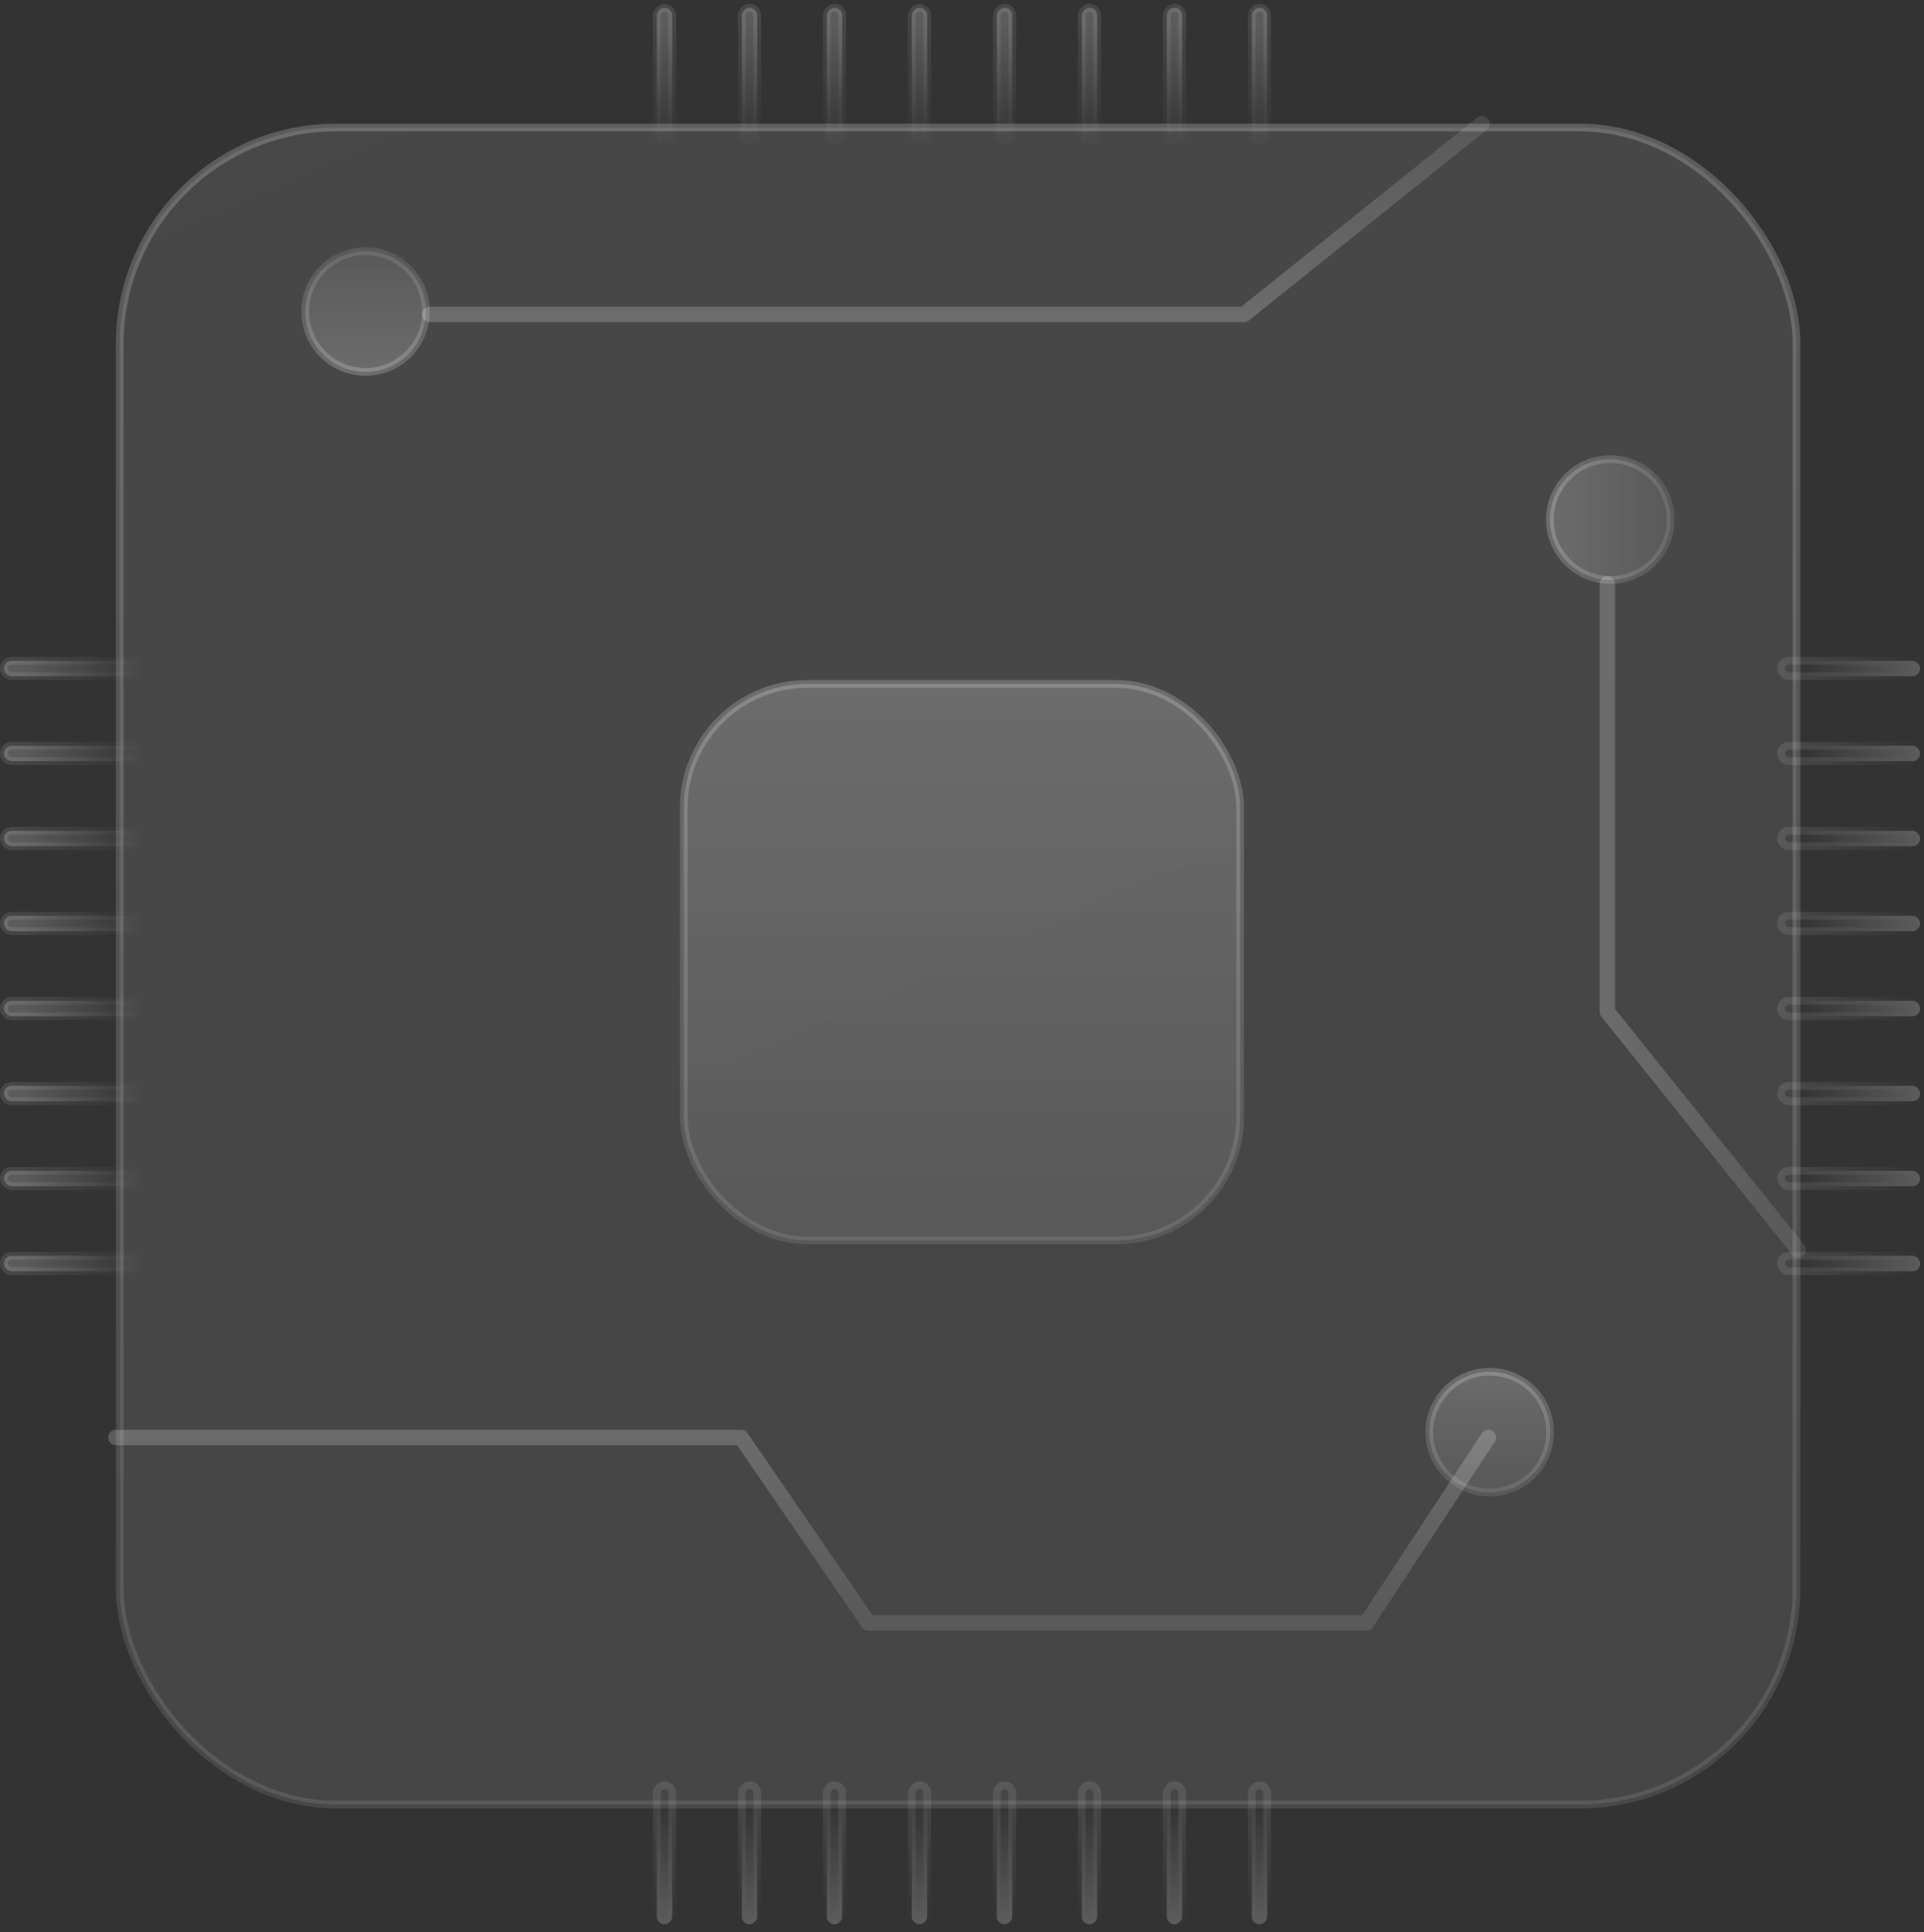 <?xml version="1.0" encoding="UTF-8"?>
<svg width="249px" height="250px" viewBox="0 0 249 250" version="1.1" xmlns="http://www.w3.org/2000/svg" xmlns:xlink="http://www.w3.org/1999/xlink">
    <rect x="0" y="0" width="249" height="250" fill="#333333" stroke="none"/>
    <title>Group 9</title>
    <defs>
        <linearGradient x1="100%" y1="48.753%" x2="12.284%" y2="51.247%" id="linearGradient-1">
            <stop stop-color="#FFFFFF" stop-opacity="0.2" offset="0%"></stop>
            <stop stop-color="#FFFFFF" stop-opacity="0" offset="100%"></stop>
        </linearGradient>
        <linearGradient x1="0%" y1="48.753%" x2="100%" y2="51.247%" id="linearGradient-2">
            <stop stop-color="#FFFFFF" stop-opacity="0.1" offset="0%"></stop>
            <stop stop-color="#FFFFFF" stop-opacity="0" offset="100%"></stop>
        </linearGradient>
        <linearGradient x1="12.284%" y1="51.247%" x2="100%" y2="48.753%" id="linearGradient-3">
            <stop stop-color="#FFFFFF" stop-opacity="0.2" offset="0%"></stop>
            <stop stop-color="#FFFFFF" stop-opacity="0" offset="100%"></stop>
        </linearGradient>
        <linearGradient x1="50%" y1="100%" x2="8.254%" y2="4%" id="linearGradient-4">
            <stop stop-color="#FFFFFF" stop-opacity="0.093" offset="0%"></stop>
            <stop stop-color="#FFFFFF" stop-opacity="0.1" offset="100%"></stop>
        </linearGradient>
        <linearGradient x1="50%" y1="0%" x2="50%" y2="100%" id="linearGradient-5">
            <stop stop-color="#FFFFFF" stop-opacity="0.2" offset="0%"></stop>
            <stop stop-color="#FFFFFF" stop-opacity="0.1" offset="100%"></stop>
        </linearGradient>
        <linearGradient x1="50%" y1="0%" x2="50%" y2="100%" id="linearGradient-6">
            <stop stop-color="#FFFFFF" stop-opacity="0.2" offset="0%"></stop>
            <stop stop-color="#FFFFFF" stop-opacity="0.1" offset="100%"></stop>
        </linearGradient>
        <linearGradient x1="50%" y1="0%" x2="50%" y2="100%" id="linearGradient-7">
            <stop stop-color="#FFFFFF" stop-opacity="0.2" offset="0%"></stop>
            <stop stop-color="#FFFFFF" stop-opacity="0.1" offset="100%"></stop>
        </linearGradient>
        <linearGradient x1="50%" y1="0%" x2="50%" y2="100%" id="linearGradient-8">
            <stop stop-color="#FFFFFF" stop-opacity="0.2" offset="0%"></stop>
            <stop stop-color="#FFFFFF" stop-opacity="0.1" offset="100%"></stop>
        </linearGradient>
    </defs>
    <g id="final" stroke="none" stroke-width="1" fill="none" fill-rule="evenodd">
        <g id="StaFi-DAO" transform="translate(-293, -1999)">
            <g id="Group-17" transform="translate(133, 1895)">
                <g id="Group-12" transform="translate(160, 104.5)">
                    <rect id="Rectangle" stroke="url(#linearGradient-2)" fill="url(#linearGradient-1)" x="230.5" y="85" width="18" height="2" rx="1"></rect>
                    <rect id="Rectangle-Copy-14" stroke="url(#linearGradient-2)" fill="url(#linearGradient-1)" x="230.5" y="96" width="18" height="2" rx="1"></rect>
                    <rect id="Rectangle-Copy-16" stroke="url(#linearGradient-2)" fill="url(#linearGradient-1)" x="230.5" y="107" width="18" height="2" rx="1"></rect>
                    <rect id="Rectangle-Copy-15" stroke="url(#linearGradient-2)" fill="url(#linearGradient-1)" x="230.5" y="118" width="18" height="2" rx="1"></rect>
                    <rect id="Rectangle-Copy-20" stroke="url(#linearGradient-2)" fill="url(#linearGradient-1)" x="230.5" y="129" width="18" height="2" rx="1"></rect>
                    <rect id="Rectangle-Copy-19" stroke="url(#linearGradient-2)" fill="url(#linearGradient-1)" x="230.5" y="140" width="18" height="2" rx="1"></rect>
                    <rect id="Rectangle-Copy-18" stroke="url(#linearGradient-2)" fill="url(#linearGradient-1)" x="230.5" y="151" width="18" height="2" rx="1"></rect>
                    <rect id="Rectangle-Copy-17" stroke="url(#linearGradient-2)" fill="url(#linearGradient-1)" x="230.5" y="162" width="18" height="2" rx="1"></rect>
                    <rect id="Rectangle-Copy-28" stroke="url(#linearGradient-2)" fill="url(#linearGradient-3)" x="0.5" y="85" width="18" height="2" rx="1"></rect>
                    <rect id="Rectangle-Copy-27" stroke="url(#linearGradient-2)" fill="url(#linearGradient-3)" x="0.5" y="96" width="18" height="2" rx="1"></rect>
                    <rect id="Rectangle-Copy-26" stroke="url(#linearGradient-2)" fill="url(#linearGradient-3)" x="0.5" y="107" width="18" height="2" rx="1"></rect>
                    <rect id="Rectangle-Copy-25" stroke="url(#linearGradient-2)" fill="url(#linearGradient-3)" x="0.5" y="118" width="18" height="2" rx="1"></rect>
                    <rect id="Rectangle-Copy-24" stroke="url(#linearGradient-2)" fill="url(#linearGradient-3)" x="0.5" y="129" width="18" height="2" rx="1"></rect>
                    <rect id="Rectangle-Copy-23" stroke="url(#linearGradient-2)" fill="url(#linearGradient-3)" x="0.5" y="140" width="18" height="2" rx="1"></rect>
                    <rect id="Rectangle-Copy-22" stroke="url(#linearGradient-2)" fill="url(#linearGradient-3)" x="0.5" y="151" width="18" height="2" rx="1"></rect>
                    <rect id="Rectangle-Copy-21" stroke="url(#linearGradient-2)" fill="url(#linearGradient-3)" x="0.5" y="162" width="18" height="2" rx="1"></rect>
                    <rect id="Rectangle" stroke="url(#linearGradient-2)" fill="url(#linearGradient-1)" transform="translate(163, 239.5) rotate(90) translate(-163, -239.5) " x="154" y="238.5" width="18" height="2" rx="1"></rect>
                    <rect id="Rectangle-Copy-14" stroke="url(#linearGradient-2)" fill="url(#linearGradient-1)" transform="translate(152, 239.5) rotate(90) translate(-152, -239.5) " x="143" y="238.5" width="18" height="2" rx="1"></rect>
                    <rect id="Rectangle-Copy-16" stroke="url(#linearGradient-2)" fill="url(#linearGradient-1)" transform="translate(141, 239.5) rotate(90) translate(-141, -239.5) " x="132" y="238.5" width="18" height="2" rx="1"></rect>
                    <rect id="Rectangle-Copy-15" stroke="url(#linearGradient-2)" fill="url(#linearGradient-1)" transform="translate(130, 239.5) rotate(90) translate(-130, -239.5) " x="121" y="238.5" width="18" height="2" rx="1"></rect>
                    <rect id="Rectangle-Copy-20" stroke="url(#linearGradient-2)" fill="url(#linearGradient-1)" transform="translate(119, 239.5) rotate(90) translate(-119, -239.5) " x="110" y="238.5" width="18" height="2" rx="1"></rect>
                    <rect id="Rectangle-Copy-19" stroke="url(#linearGradient-2)" fill="url(#linearGradient-1)" transform="translate(108, 239.5) rotate(90) translate(-108, -239.5) " x="99" y="238.5" width="18" height="2" rx="1"></rect>
                    <rect id="Rectangle-Copy-18" stroke="url(#linearGradient-2)" fill="url(#linearGradient-1)" transform="translate(97, 239.5) rotate(90) translate(-97, -239.5) " x="88" y="238.5" width="18" height="2" rx="1"></rect>
                    <rect id="Rectangle-Copy-17" stroke="url(#linearGradient-2)" fill="url(#linearGradient-1)" transform="translate(86, 239.5) rotate(90) translate(-86, -239.5) " x="77" y="238.5" width="18" height="2" rx="1"></rect>
                    <rect id="Rectangle-Copy-28" stroke="url(#linearGradient-2)" fill="url(#linearGradient-3)" transform="translate(163, 9.5) rotate(90) translate(-163, -9.5) " x="154" y="8.5" width="18" height="2" rx="1"></rect>
                    <rect id="Rectangle-Copy-27" stroke="url(#linearGradient-2)" fill="url(#linearGradient-3)" transform="translate(152, 9.5) rotate(90) translate(-152, -9.5) " x="143" y="8.5" width="18" height="2" rx="1"></rect>
                    <rect id="Rectangle-Copy-26" stroke="url(#linearGradient-2)" fill="url(#linearGradient-3)" transform="translate(141, 9.5) rotate(90) translate(-141, -9.5) " x="132" y="8.5" width="18" height="2" rx="1"></rect>
                    <rect id="Rectangle-Copy-25" stroke="url(#linearGradient-2)" fill="url(#linearGradient-3)" transform="translate(130, 9.5) rotate(90) translate(-130, -9.5) " x="121" y="8.5" width="18" height="2" rx="1"></rect>
                    <rect id="Rectangle-Copy-24" stroke="url(#linearGradient-2)" fill="url(#linearGradient-3)" transform="translate(119, 9.5) rotate(90) translate(-119, -9.5) " x="110" y="8.5" width="18" height="2" rx="1"></rect>
                    <rect id="Rectangle-Copy-23" stroke="url(#linearGradient-2)" fill="url(#linearGradient-3)" transform="translate(108, 9.5) rotate(90) translate(-108, -9.5) " x="99" y="8.5" width="18" height="2" rx="1"></rect>
                    <rect id="Rectangle-Copy-22" stroke="url(#linearGradient-2)" fill="url(#linearGradient-3)" transform="translate(97, 9.5) rotate(90) translate(-97, -9.5) " x="88" y="8.5" width="18" height="2" rx="1"></rect>
                    <rect id="Rectangle-Copy-21" stroke="url(#linearGradient-2)" fill="url(#linearGradient-3)" transform="translate(86, 9.5) rotate(90) translate(-86, -9.5) " x="77" y="8.5" width="18" height="2" rx="1"></rect>
                    <rect id="Rectangle" stroke="url(#linearGradient-5)" fill="url(#linearGradient-4)" x="15.5" y="16" width="217" height="217" rx="28"></rect>
                    <rect id="Rectangle-Copy-12" stroke="url(#linearGradient-5)" fill="url(#linearGradient-5)" x="88.5" y="88" width="72" height="72" rx="16"></rect>
                    <polyline id="Path-58" stroke="url(#linearGradient-6)" stroke-width="2" stroke-linecap="round" stroke-linejoin="round" points="15 185.507 95.916 185.507 112.385 209.5 176.832 209.5 192.624 185.507"></polyline>
                    <circle id="Oval" stroke="url(#linearGradient-5)" fill="url(#linearGradient-5)" cx="192.796" cy="184.813" r="7.813"></circle>
                    <polyline id="Path-2" stroke="url(#linearGradient-7)" stroke-width="2" stroke-linecap="round" stroke-linejoin="round" transform="translate(123.711, 27.843) scale(-1, -1) translate(-123.711, -27.843) " points="191.796 15.5 86.423 15.5 55.627 40.187"></polyline>
                    <circle id="Oval-Copy-3" stroke="url(#linearGradient-5)" fill="url(#linearGradient-5)" transform="translate(47.313, 39.813) scale(-1, -1) translate(-47.313, -39.813) " cx="47.313" cy="39.813" r="7.813"></circle>
                    <polyline id="Path-2" stroke="url(#linearGradient-8)" stroke-width="2" stroke-linecap="round" stroke-linejoin="round" transform="translate(220.368, 118.127) scale(-1, -1) rotate(90) translate(-220.368, -118.127) " points="263.453 105.783 208.079 105.783 177.283 130.47"></polyline>
                    <circle id="Oval-Copy-3" stroke="url(#linearGradient-5)" fill="url(#linearGradient-5)" transform="translate(208.398, 66.728) scale(-1, -1) rotate(90) translate(-208.398, -66.728) " cx="208.398" cy="66.729" r="7.813"></circle>
                </g>
            </g>
        </g>
    </g>
</svg>